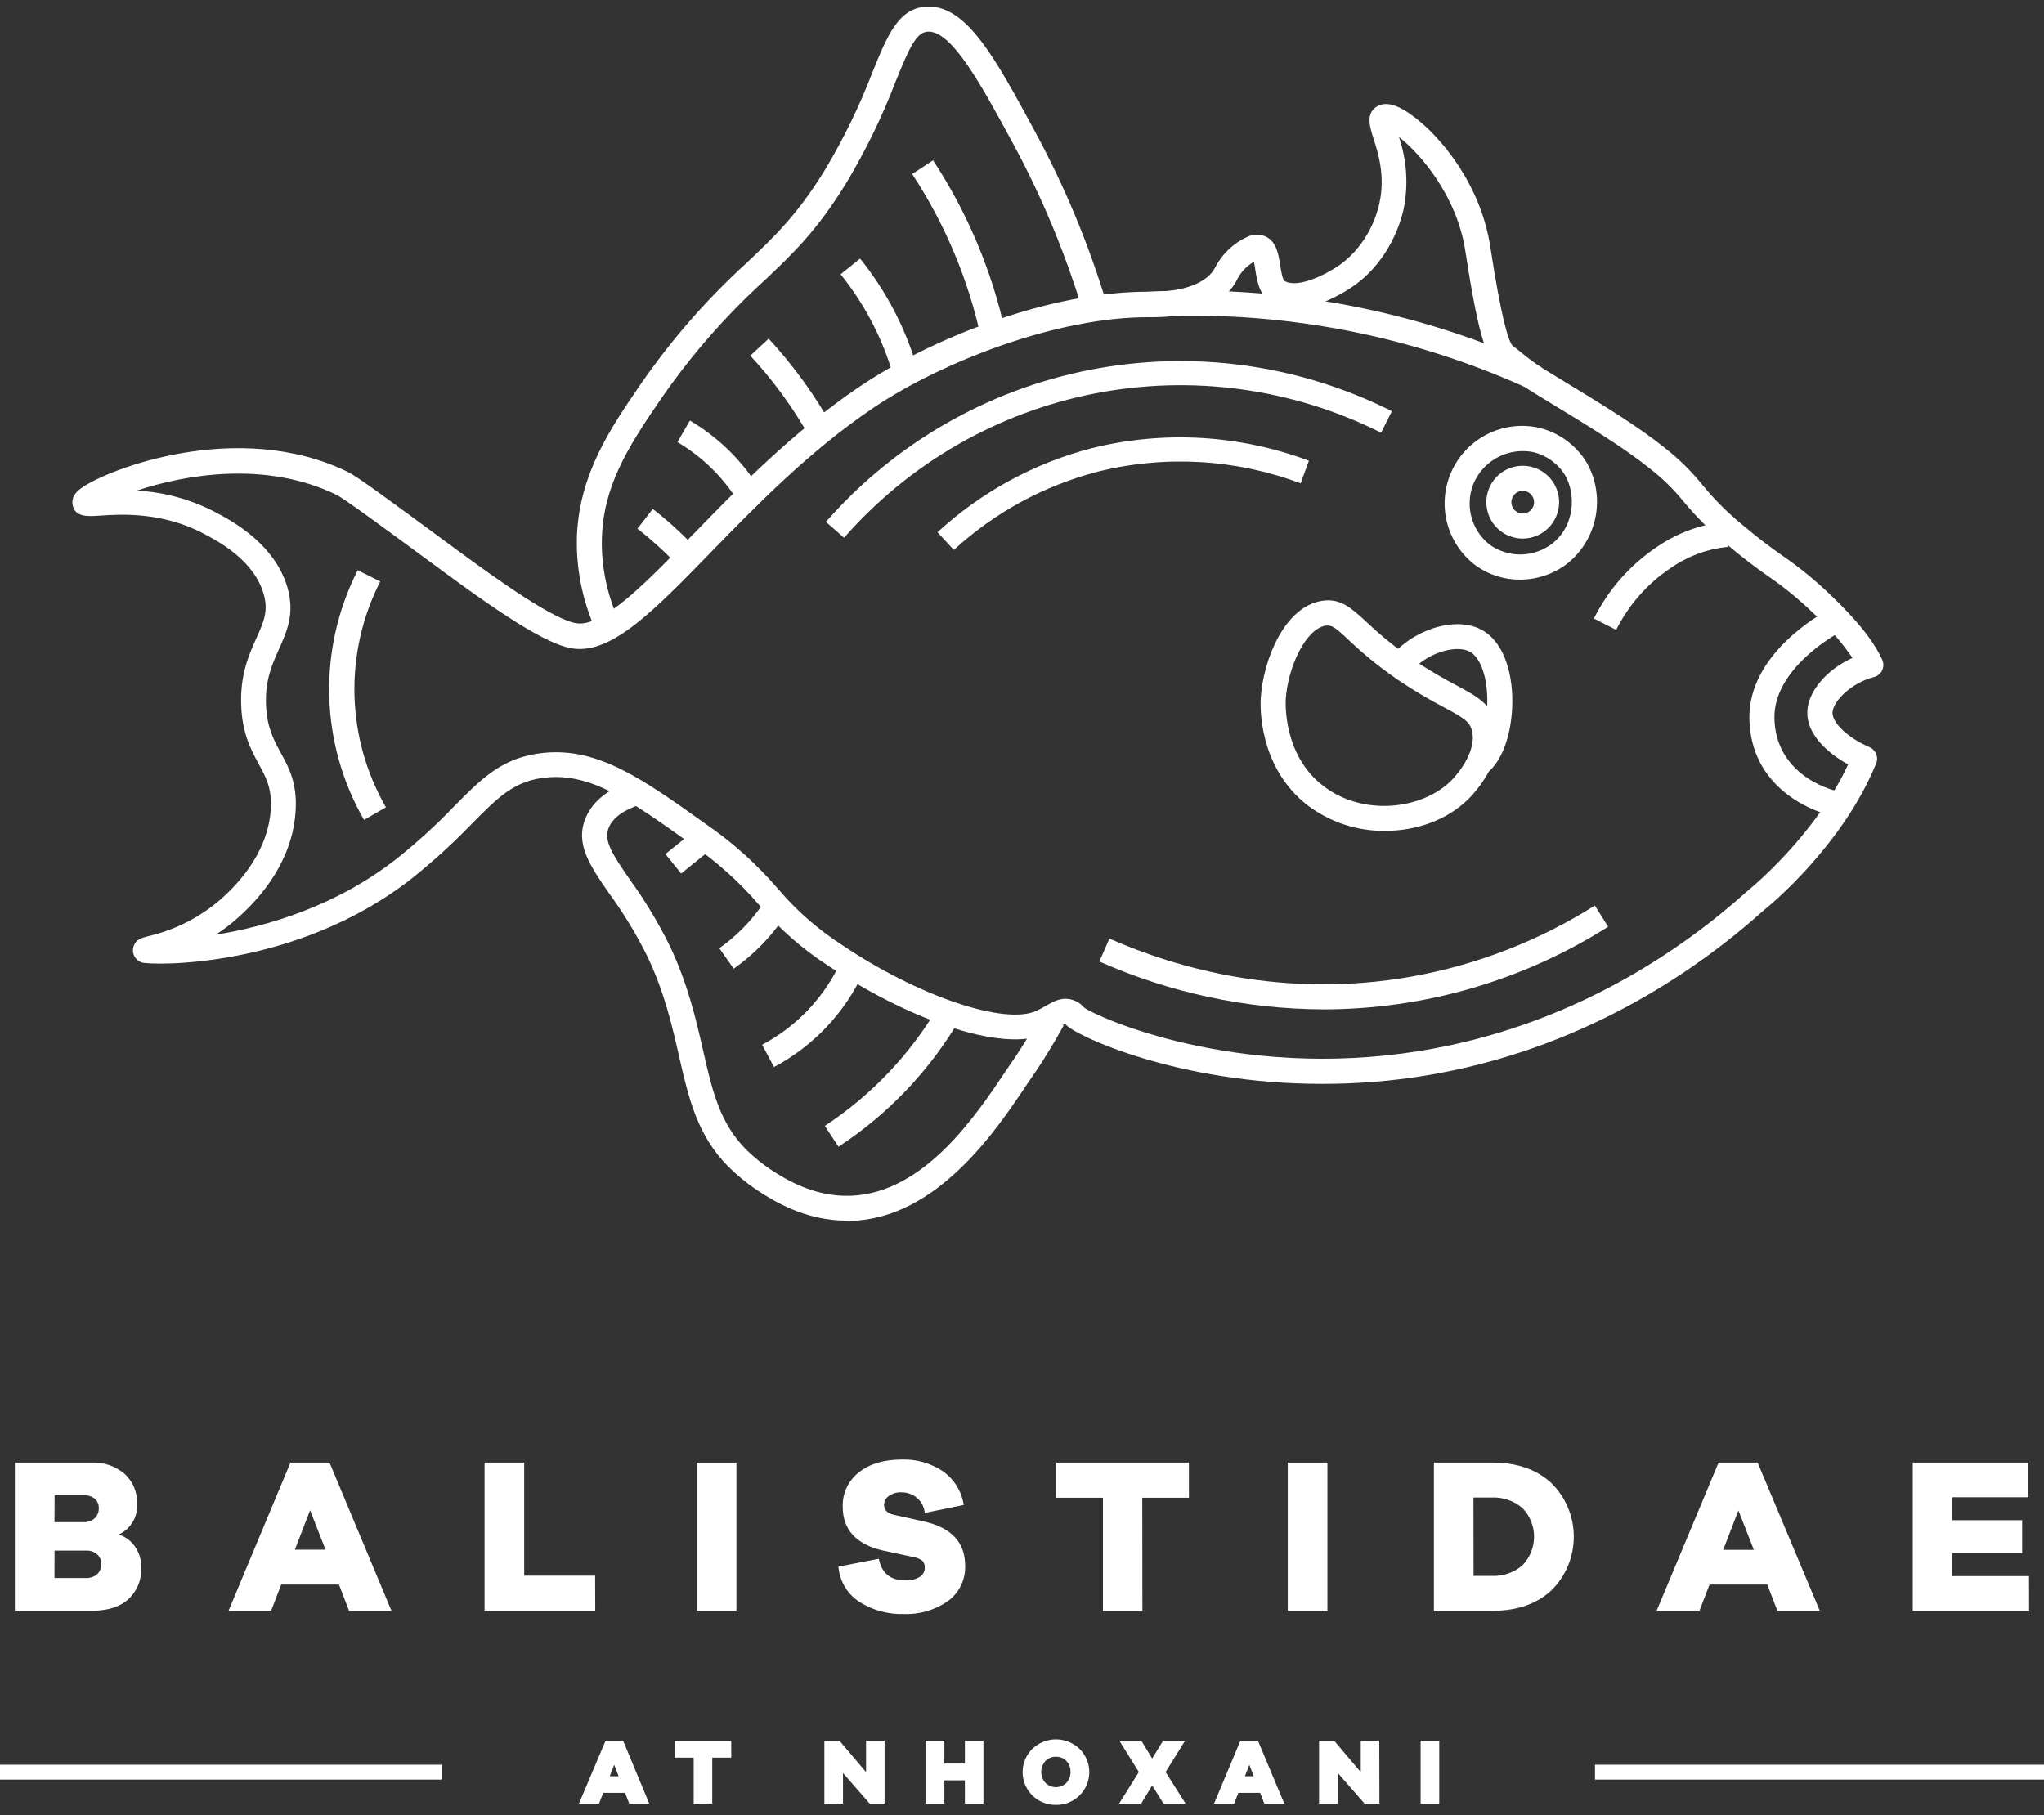 <svg width="125" height="111" viewBox="0 0 125 111" fill="none" xmlns="http://www.w3.org/2000/svg">
<rect x="0" y="0" width="125" height="111" fill="#333333" stroke="none"/>
<g clip-path="url(#clip0_1212_33721)">
<path d="M6.821 93.888C7.276 93.921 7.702 94.128 8.01 94.465C8.365 94.861 8.549 95.381 8.52 95.912C8.536 96.249 8.476 96.585 8.347 96.896C8.218 97.208 8.022 97.487 7.773 97.714C7.272 98.161 6.554 98.384 5.616 98.383H1.036V89.575H5.599C6.305 89.542 6.997 89.776 7.538 90.231C7.78 90.452 7.97 90.723 8.096 91.026C8.222 91.328 8.281 91.654 8.268 91.982C8.293 92.464 8.127 92.936 7.806 93.296C7.554 93.59 7.204 93.782 6.821 93.835V93.888ZM3.205 93.217H5.098C5.379 93.229 5.653 93.132 5.864 92.946C5.963 92.854 6.04 92.742 6.091 92.616C6.142 92.491 6.164 92.356 6.157 92.222C6.162 92.098 6.139 91.975 6.091 91.861C6.042 91.747 5.969 91.645 5.877 91.563C5.683 91.392 5.431 91.301 5.172 91.308H3.2L3.205 93.217ZM5.231 96.634C5.519 96.655 5.803 96.564 6.025 96.379C6.121 96.286 6.196 96.173 6.245 96.049C6.294 95.924 6.315 95.79 6.308 95.657C6.313 95.528 6.29 95.398 6.241 95.279C6.191 95.159 6.115 95.052 6.02 94.965C5.81 94.789 5.543 94.698 5.269 94.71H3.205V96.642L5.231 96.634Z" fill="white"/>
<path d="M5.611 98.51H0.908V89.447H5.598C6.335 89.413 7.058 89.66 7.622 90.136C7.876 90.37 8.076 90.656 8.208 90.975C8.34 91.293 8.402 91.637 8.387 91.982C8.409 92.37 8.313 92.755 8.112 93.087C7.911 93.419 7.615 93.683 7.262 93.845C7.58 93.949 7.866 94.133 8.094 94.378C8.47 94.797 8.664 95.348 8.635 95.91C8.65 96.264 8.586 96.618 8.45 96.946C8.313 97.273 8.106 97.567 7.844 97.806C7.331 98.275 6.576 98.51 5.611 98.51ZM1.163 98.255H5.611C6.512 98.255 7.208 98.041 7.68 97.617C7.918 97.403 8.104 97.139 8.226 96.844C8.349 96.549 8.404 96.231 8.387 95.912C8.416 95.415 8.247 94.927 7.918 94.554C7.632 94.238 7.235 94.044 6.81 94.013H6.693V93.728H6.808C7.162 93.675 7.485 93.493 7.714 93.217C8.011 92.88 8.164 92.44 8.14 91.992C8.154 91.683 8.099 91.374 7.98 91.088C7.861 90.802 7.68 90.546 7.451 90.338C6.935 89.902 6.273 89.679 5.598 89.713H1.163V98.255ZM5.231 96.762H3.077V94.575H5.269C5.573 94.563 5.871 94.666 6.103 94.863C6.213 94.962 6.299 95.084 6.357 95.219C6.414 95.355 6.441 95.502 6.435 95.649C6.442 95.801 6.417 95.952 6.361 96.093C6.305 96.233 6.22 96.361 6.111 96.466C5.867 96.674 5.551 96.78 5.231 96.762ZM3.332 96.507H5.231C5.487 96.522 5.739 96.442 5.938 96.28C6.023 96.199 6.09 96.101 6.134 95.993C6.178 95.884 6.198 95.767 6.193 95.649C6.196 95.537 6.175 95.426 6.131 95.324C6.087 95.221 6.021 95.129 5.938 95.055C5.752 94.898 5.514 94.818 5.272 94.83H3.335L3.332 96.507ZM5.098 93.345H3.077V91.201H5.177C5.466 91.193 5.747 91.293 5.966 91.481C6.073 91.577 6.158 91.695 6.214 91.828C6.27 91.96 6.296 92.103 6.29 92.247C6.296 92.398 6.269 92.548 6.212 92.687C6.156 92.827 6.07 92.953 5.961 93.056C5.721 93.26 5.412 93.364 5.098 93.345ZM3.332 93.089H5.098C5.35 93.104 5.597 93.02 5.787 92.855C5.872 92.776 5.939 92.679 5.983 92.571C6.027 92.464 6.048 92.348 6.042 92.232C6.047 92.126 6.029 92.021 5.987 91.923C5.946 91.825 5.884 91.738 5.805 91.668C5.633 91.52 5.411 91.443 5.185 91.451H3.34L3.332 93.089Z" fill="white"/>
<path d="M21.437 98.383L20.817 96.78H17.112L16.494 98.383H14.167L17.846 89.575H20.069L23.749 98.383H21.437ZM18.964 92.02L17.846 94.912H20.095L18.964 92.02Z" fill="white"/>
<path d="M23.94 98.51H21.347L20.73 96.908H17.198L16.581 98.51H13.976L17.762 89.448H20.153L23.94 98.51ZM21.523 98.255H23.565L19.992 89.703H17.951L14.379 98.255H16.42L17.038 96.652H20.906L21.523 98.255ZM20.281 95.029H17.66L18.964 91.658L20.281 95.029ZM18.033 94.774H19.908L18.964 92.362L18.033 94.774Z" fill="white"/>
<path d="M36.268 98.383H29.761V89.575H31.93V96.491H36.268V98.383Z" fill="white"/>
<path d="M36.403 98.51H29.633V89.448H32.057V96.364H36.395L36.403 98.51ZM29.896 98.255H36.147V96.619H31.809V89.703H29.888L29.896 98.255Z" fill="white"/>
<path d="M42.738 98.383V89.575H44.907V98.383H42.738Z" fill="white"/>
<path d="M45.035 98.51H42.61V89.448H45.035V98.51ZM42.865 98.255H44.779V89.703H42.865V98.255Z" fill="white"/>
<path d="M57.566 90.055C58.205 90.494 58.644 91.167 58.788 91.928L56.658 92.362C56.598 91.998 56.4 91.671 56.107 91.448C55.822 91.235 55.475 91.122 55.119 91.127C54.814 91.112 54.514 91.202 54.267 91.382C54.165 91.454 54.082 91.55 54.025 91.661C53.967 91.772 53.938 91.895 53.938 92.02C53.938 92.405 54.172 92.65 54.647 92.758L56.474 93.163C58.087 93.524 58.893 94.375 58.893 95.716C58.913 96.128 58.828 96.539 58.647 96.91C58.465 97.28 58.193 97.599 57.855 97.837C57.094 98.357 56.186 98.62 55.265 98.587C54.344 98.616 53.435 98.371 52.654 97.882C52.313 97.669 52.025 97.381 51.81 97.041C51.596 96.701 51.46 96.317 51.414 95.917L53.647 95.483C53.859 96.351 54.435 96.785 55.382 96.785C55.719 96.802 56.053 96.712 56.336 96.53C56.445 96.458 56.533 96.36 56.594 96.245C56.654 96.13 56.684 96.001 56.681 95.871C56.686 95.781 56.672 95.69 56.642 95.605C56.612 95.519 56.565 95.441 56.505 95.374C56.323 95.222 56.101 95.127 55.867 95.098L54.027 94.702C52.45 94.342 51.662 93.491 51.662 92.15C51.648 91.76 51.727 91.373 51.895 91.02C52.062 90.667 52.311 90.36 52.621 90.124C53.259 89.627 54.1 89.378 55.145 89.376C56.003 89.346 56.849 89.583 57.566 90.055Z" fill="white"/>
<path d="M55.265 98.709C54.32 98.737 53.388 98.485 52.586 97.984C52.23 97.76 51.928 97.46 51.704 97.104C51.479 96.749 51.337 96.347 51.287 95.93L51.272 95.81L53.744 95.33L53.772 95.448C53.969 96.259 54.494 96.652 55.382 96.652C55.692 96.67 56 96.591 56.263 96.425C56.355 96.366 56.431 96.284 56.482 96.187C56.533 96.09 56.559 95.981 56.556 95.871C56.565 95.721 56.515 95.573 56.416 95.46C56.251 95.33 56.053 95.248 55.844 95.223L54.002 94.827C52.366 94.455 51.537 93.551 51.537 92.153C51.523 91.744 51.608 91.337 51.783 90.967C51.958 90.598 52.219 90.275 52.545 90.027C53.203 89.516 54.076 89.261 55.148 89.261C56.03 89.231 56.9 89.475 57.638 89.96C58.304 90.417 58.763 91.119 58.914 91.913L58.939 92.038L56.559 92.523L56.533 92.398C56.477 92.063 56.295 91.763 56.023 91.561C55.76 91.365 55.44 91.261 55.112 91.264C54.838 91.254 54.569 91.335 54.346 91.494C54.26 91.555 54.19 91.635 54.142 91.728C54.093 91.821 54.068 91.925 54.068 92.03C54.068 92.234 54.132 92.52 54.678 92.643L56.505 93.049C58.176 93.421 59.023 94.325 59.023 95.739C59.04 96.168 58.949 96.596 58.758 96.981C58.567 97.367 58.283 97.699 57.931 97.946C57.146 98.478 56.212 98.745 55.265 98.709ZM51.557 96.014C51.617 96.373 51.752 96.715 51.953 97.017C52.155 97.32 52.418 97.577 52.726 97.77C53.49 98.246 54.378 98.484 55.278 98.454C56.172 98.486 57.054 98.231 57.794 97.727C58.114 97.504 58.372 97.204 58.545 96.855C58.717 96.505 58.797 96.118 58.779 95.728C58.779 94.434 58.013 93.635 56.459 93.288L54.632 92.88C53.964 92.732 53.823 92.331 53.823 92.02C53.823 91.876 53.857 91.734 53.922 91.605C53.988 91.477 54.084 91.366 54.201 91.282C54.47 91.085 54.799 90.985 55.132 90.999C55.515 90.995 55.888 91.117 56.194 91.346C56.48 91.559 56.683 91.865 56.768 92.211L58.646 91.829C58.488 91.149 58.081 90.553 57.505 90.159C56.81 89.705 55.991 89.477 55.16 89.506C54.14 89.506 53.328 89.749 52.713 90.228C52.418 90.452 52.181 90.744 52.023 91.079C51.865 91.414 51.79 91.782 51.805 92.153C51.805 93.429 52.545 94.23 54.071 94.577L55.908 94.973C56.168 95.005 56.413 95.113 56.612 95.284C56.758 95.444 56.834 95.655 56.824 95.871C56.827 96.022 56.791 96.171 56.721 96.305C56.651 96.439 56.549 96.553 56.423 96.637C56.12 96.831 55.763 96.927 55.403 96.91C54.438 96.91 53.823 96.479 53.576 95.634L51.557 96.014Z" fill="white"/>
<path d="M69.736 91.469V98.383H67.579V91.469H64.727V89.575H72.588V91.469H69.736Z" fill="white"/>
<path d="M69.863 98.51H67.451V91.597H64.591V89.448H72.708V91.597H69.855L69.863 98.51ZM67.706 98.255H69.608V91.341H72.46V89.703H64.846V91.341H67.699L67.706 98.255Z" fill="white"/>
<path d="M78.881 98.383V89.575H81.05V98.383H78.881Z" fill="white"/>
<path d="M81.177 98.51H78.753V89.448H81.177V98.51ZM79.008 98.255H80.922V89.703H79.008V98.255Z" fill="white"/>
<path d="M91.302 89.575C92.748 89.575 93.913 89.98 94.798 90.79C95.22 91.207 95.554 91.704 95.783 92.252C96.011 92.799 96.129 93.387 96.129 93.98C96.129 94.573 96.011 95.161 95.783 95.708C95.554 96.256 95.22 96.753 94.798 97.17C93.913 97.982 92.748 98.387 91.302 98.385H87.811V89.575H91.302ZM91.223 96.504C91.947 96.54 92.657 96.292 93.201 95.812C93.677 95.321 93.943 94.663 93.943 93.979C93.943 93.294 93.677 92.637 93.201 92.145C92.656 91.667 91.947 91.42 91.223 91.456H89.988V96.504H91.223Z" fill="white"/>
<path d="M91.302 98.51H87.691V89.448H91.302C92.774 89.448 93.979 89.869 94.874 90.698C95.309 91.127 95.653 91.638 95.889 92.202C96.124 92.765 96.245 93.37 96.245 93.98C96.245 94.591 96.124 95.195 95.889 95.759C95.653 96.322 95.309 96.833 94.874 97.262C93.979 98.092 92.774 98.51 91.302 98.51ZM87.947 98.255H91.302C92.708 98.255 93.854 97.857 94.711 97.073C95.12 96.668 95.444 96.186 95.665 95.655C95.886 95.124 96 94.554 96 93.979C96 93.404 95.886 92.834 95.665 92.303C95.444 91.772 95.12 91.29 94.711 90.884C93.856 90.101 92.708 89.703 91.302 89.703H87.947V98.255ZM91.223 96.632H89.853V91.329H91.215C91.971 91.293 92.711 91.552 93.28 92.051C93.782 92.567 94.063 93.259 94.063 93.979C94.063 94.699 93.782 95.391 93.28 95.907C92.713 96.405 91.976 96.664 91.223 96.632ZM90.115 96.377H91.223C91.914 96.41 92.592 96.175 93.114 95.721C93.564 95.253 93.816 94.629 93.816 93.98C93.816 93.331 93.564 92.707 93.114 92.24C92.592 91.784 91.914 91.549 91.223 91.584H90.108L90.115 96.377Z" fill="white"/>
<path d="M108.768 98.383L108.151 96.78H104.446L103.826 98.383H101.501L105.181 89.575H107.403L111.083 98.383H108.768ZM106.298 92.02L105.181 94.912H107.429L106.298 92.02Z" fill="white"/>
<path d="M111.288 98.51H108.695L108.078 96.908H104.546L103.929 98.51H101.311L105.097 89.448H107.488L111.288 98.51ZM108.871 98.255H110.913L107.34 89.703H105.299L101.726 98.255H103.768L104.385 96.652H108.269L108.871 98.255ZM107.629 95.039H105.008L106.312 91.668L107.629 95.039ZM105.38 94.784H107.256L106.312 92.372L105.38 94.784Z" fill="white"/>
<path d="M123.964 98.383H117.103V89.575H123.923V91.441H119.271V93.097H123.535V94.861H119.264V96.517H123.956L123.964 98.383Z" fill="white"/>
<path d="M124.091 98.51H116.975V89.448H124.045V91.568H119.394V92.969H123.665V94.988H119.394V96.389H124.086L124.091 98.51ZM117.23 98.255H123.836V96.645H119.144V94.733H123.415V93.225H119.144V91.313H123.79V89.703H117.225L117.23 98.255Z" fill="white"/>
<path d="M27 107.923H0V108.834H27V107.923Z" fill="white"/>
<path d="M125 107.923H97.541V108.834H125V107.923Z" fill="white"/>
<path d="M38.563 110.171L38.308 109.518H36.798L36.542 110.171H35.596L37.096 106.583H37.999L39.5 110.171H38.563ZM37.555 107.578L37.101 108.757H38.015L37.555 107.578Z" fill="white"/>
<path d="M39.702 110.299H38.48L38.224 109.646H36.89L36.635 110.299H35.407L37.033 106.455H38.107L39.702 110.299ZM38.656 110.044H39.329L37.936 106.711H37.201L35.808 110.044H36.476L36.732 109.39H38.416L38.656 110.044ZM38.209 108.885H36.92L37.561 107.226L38.209 108.885ZM37.29 108.63H37.834L37.561 107.93L37.29 108.63Z" fill="white"/>
<path d="M43.43 107.354V110.161H42.55V107.354H41.389V106.588H44.591V107.354H43.43Z" fill="white"/>
<path d="M43.557 110.299H42.422V107.492H41.261V106.471H44.718V107.492H43.557V110.299ZM42.677 110.044H43.302V107.236H44.463V106.726H41.516V107.236H42.677V110.044Z" fill="white"/>
<path d="M53.968 110.171H53.241L51.424 108.094V110.171H50.541V106.583H51.276L53.09 108.724V106.583H53.968V110.171Z" fill="white"/>
<path d="M54.096 110.299H53.183L51.552 108.433V110.299H50.414V106.455H51.335L52.963 108.377V106.455H54.096V110.299ZM53.3 110.044H53.841V106.711H53.218V109.066L51.215 106.703H50.669V110.036H51.297V107.739L53.3 110.044Z" fill="white"/>
<path d="M60.014 110.171H59.136V108.752H57.625V110.171H56.742V106.583H57.625V107.982H59.136V106.583H60.014V110.171Z" fill="white"/>
<path d="M60.141 110.299H59.008V108.88H57.752V110.299H56.614V106.455H57.752V107.854H59.008V106.455H60.141V110.299ZM59.263 110.044H59.886V106.711H59.263V108.109H57.497V106.711H56.869V110.044H57.497V108.625H59.263V110.044Z" fill="white"/>
<path d="M65.933 107.047C66.109 107.221 66.249 107.429 66.344 107.657C66.44 107.886 66.489 108.131 66.489 108.378C66.489 108.626 66.44 108.871 66.344 109.1C66.249 109.328 66.109 109.535 65.933 109.709C65.567 110.058 65.081 110.253 64.575 110.253C64.07 110.253 63.584 110.058 63.218 109.709C63.042 109.535 62.903 109.328 62.808 109.099C62.713 108.871 62.664 108.626 62.664 108.378C62.664 108.131 62.713 107.886 62.808 107.658C62.903 107.429 63.042 107.222 63.218 107.047C63.583 106.697 64.069 106.501 64.575 106.501C65.082 106.501 65.568 106.697 65.933 107.047ZM65.31 109.14C65.409 109.039 65.485 108.919 65.536 108.787C65.586 108.656 65.609 108.515 65.604 108.375C65.608 108.234 65.585 108.094 65.534 107.962C65.484 107.831 65.408 107.711 65.31 107.609C65.215 107.51 65.101 107.432 64.975 107.379C64.849 107.325 64.714 107.298 64.577 107.298C64.44 107.298 64.304 107.325 64.178 107.379C64.052 107.432 63.938 107.51 63.843 107.609C63.745 107.71 63.668 107.83 63.617 107.962C63.566 108.093 63.543 108.234 63.547 108.375C63.541 108.516 63.564 108.657 63.615 108.788C63.666 108.92 63.743 109.04 63.843 109.14C64.038 109.335 64.302 109.444 64.577 109.444C64.852 109.444 65.116 109.335 65.31 109.14Z" fill="white"/>
<path d="M64.575 110.381C64.308 110.386 64.041 110.337 63.793 110.237C63.544 110.137 63.318 109.988 63.129 109.799C62.941 109.613 62.792 109.392 62.69 109.148C62.589 108.904 62.536 108.643 62.536 108.378C62.536 108.114 62.589 107.853 62.69 107.609C62.792 107.365 62.941 107.144 63.129 106.958C63.517 106.583 64.036 106.373 64.575 106.373C65.115 106.373 65.634 106.583 66.022 106.958C66.21 107.144 66.359 107.365 66.461 107.609C66.562 107.853 66.615 108.114 66.615 108.378C66.615 108.643 66.562 108.904 66.461 109.148C66.359 109.392 66.21 109.613 66.022 109.799C65.832 109.988 65.607 110.137 65.358 110.237C65.109 110.337 64.843 110.386 64.575 110.381ZM64.575 106.629C64.339 106.622 64.104 106.664 63.885 106.752C63.665 106.839 63.466 106.971 63.3 107.139C63.136 107.302 63.006 107.495 62.918 107.707C62.829 107.92 62.784 108.148 62.784 108.378C62.784 108.609 62.829 108.837 62.918 109.05C63.006 109.262 63.136 109.455 63.3 109.618C63.641 109.944 64.096 110.126 64.568 110.126C65.04 110.126 65.494 109.944 65.836 109.618C65.999 109.455 66.129 109.262 66.218 109.05C66.306 108.837 66.352 108.609 66.352 108.378C66.352 108.148 66.306 107.92 66.218 107.707C66.129 107.495 65.999 107.302 65.836 107.139C65.671 106.973 65.475 106.842 65.258 106.755C65.041 106.667 64.809 106.624 64.575 106.629ZM64.575 109.572C64.422 109.575 64.269 109.546 64.127 109.488C63.985 109.429 63.857 109.341 63.751 109.23C63.642 109.118 63.557 108.985 63.5 108.84C63.443 108.694 63.416 108.539 63.419 108.382C63.416 108.225 63.443 108.068 63.5 107.922C63.557 107.775 63.642 107.641 63.751 107.527C63.859 107.418 63.988 107.331 64.129 107.272C64.271 107.213 64.423 107.183 64.577 107.183C64.73 107.183 64.882 107.213 65.024 107.272C65.166 107.331 65.294 107.418 65.402 107.527C65.612 107.761 65.727 108.064 65.727 108.378C65.727 108.693 65.612 108.996 65.402 109.23C65.296 109.342 65.168 109.43 65.025 109.49C64.883 109.55 64.73 109.579 64.575 109.577V109.572ZM64.575 107.438C64.457 107.433 64.338 107.453 64.228 107.497C64.117 107.541 64.018 107.608 63.935 107.693C63.768 107.878 63.676 108.117 63.676 108.366C63.676 108.614 63.768 108.854 63.935 109.038C64.105 109.205 64.334 109.299 64.573 109.299C64.811 109.299 65.04 109.205 65.211 109.038C65.296 108.95 65.363 108.845 65.407 108.73C65.451 108.615 65.471 108.492 65.466 108.37C65.471 108.245 65.451 108.122 65.407 108.005C65.363 107.889 65.297 107.783 65.211 107.693C65.129 107.609 65.03 107.542 64.92 107.498C64.811 107.454 64.693 107.434 64.575 107.438Z" fill="white"/>
<path d="M70.46 108.951L69.718 110.171H68.674L69.799 108.372L68.684 106.585H69.73L70.46 107.79L71.2 106.58H72.246L71.134 108.367L72.256 110.166H71.225L70.46 108.951Z" fill="white"/>
<path d="M72.501 110.299H71.154L70.46 109.194L69.789 110.299H68.441L69.646 108.372L68.452 106.455H69.799L70.46 107.548L71.128 106.455H72.473L71.281 108.372L72.501 110.299ZM71.297 110.044H72.039L70.996 108.372L72.029 106.711H71.287L70.46 108.045L69.653 106.718H68.929L69.95 108.38L68.903 110.051H69.646L70.462 108.714L71.297 110.044Z" fill="white"/>
<path d="M77.406 110.171L77.15 109.518H75.64L75.385 110.171H74.436L75.936 106.583H76.839L78.34 110.171H77.406ZM76.385 107.578L75.931 108.757H76.847L76.385 107.578Z" fill="white"/>
<path d="M78.539 110.299H77.319L77.064 109.646H75.73L75.474 110.299H74.247L75.855 106.455H76.929L78.539 110.299ZM77.493 110.044H78.156L76.763 106.711H76.028L74.635 110.044H75.309L75.564 109.39H77.248L77.493 110.044ZM77.046 108.885H75.77L76.411 107.226L77.046 108.885ZM76.13 108.63H76.674L76.401 107.93L76.13 108.63Z" fill="white"/>
<path d="M84.239 110.171H83.512L81.695 108.094V110.171H80.812V106.583H81.547L83.362 108.724V106.583H84.239V110.171Z" fill="white"/>
<path d="M84.359 110.299H83.446L81.815 108.433V110.299H80.667V106.455H81.588L83.216 108.377V106.455H84.349L84.359 110.299ZM83.563 110.044H84.104V106.711H83.474V109.066L81.471 106.703H80.922V110.036H81.55V107.739L83.563 110.044Z" fill="white"/>
<path d="M87.005 110.171V106.583H87.888V110.171H87.005Z" fill="white"/>
<path d="M88.016 110.299H86.878V106.455H88.016V110.299ZM87.133 110.044H87.761V106.711H87.133V110.044Z" fill="white"/>
<path d="M51.616 32.888L50.509 31.916C54.714 27.113 60.394 23.842 66.658 22.617C72.922 21.391 79.416 22.28 85.12 25.145L84.459 26.462C79.046 23.745 72.884 22.902 66.94 24.065C60.996 25.228 55.607 28.331 51.616 32.888Z" fill="white"/>
<path d="M58.33 33.633L57.332 32.549C60.003 30.091 63.237 28.327 66.75 27.414C71.158 26.315 75.795 26.582 80.047 28.179L79.537 29.558C75.567 28.069 71.239 27.821 67.125 28.848C63.846 29.698 60.825 31.341 58.33 33.633Z" fill="white"/>
<path d="M112.68 50.019C110.746 49.748 107.067 48.138 106.983 43.967C106.901 39.942 111.494 37.477 111.69 37.372L112.402 38.727L112.045 38.051L112.405 38.727C112.364 38.748 108.45 40.861 108.514 43.934C108.577 47.073 111.405 48.293 112.892 48.5L112.68 50.019Z" fill="white"/>
<path d="M92.95 35.45C91.973 35.455 91.02 35.147 90.23 34.572C89.369 33.922 88.755 32.998 88.491 31.951C88.226 30.905 88.326 29.8 88.774 28.818C89.222 27.836 89.992 27.037 90.956 26.552C91.92 26.067 93.02 25.925 94.076 26.15C94.684 26.291 95.258 26.552 95.764 26.917C96.27 27.282 96.699 27.744 97.025 28.276C97.598 29.278 97.795 30.451 97.58 31.585C97.365 32.719 96.753 33.74 95.854 34.463C95.021 35.103 94.001 35.45 92.95 35.45ZM91.133 33.335C91.692 33.724 92.359 33.925 93.039 33.91C93.719 33.895 94.377 33.664 94.918 33.25C96.298 32.181 96.4 30.239 95.704 29.049C95.263 28.344 94.563 27.841 93.754 27.648C93.052 27.511 92.325 27.607 91.683 27.921C91.041 28.235 90.519 28.751 90.197 29.389C89.874 30.054 89.791 30.81 89.961 31.529C90.132 32.248 90.546 32.886 91.133 33.335Z" fill="white"/>
<path d="M93.122 32.937C92.681 32.937 92.251 32.806 91.885 32.562C91.519 32.317 91.234 31.969 91.066 31.563C90.897 31.156 90.853 30.709 90.939 30.277C91.025 29.845 91.237 29.449 91.548 29.137C91.859 28.826 92.256 28.614 92.688 28.528C93.119 28.442 93.567 28.487 93.973 28.655C94.38 28.823 94.727 29.109 94.972 29.475C95.216 29.841 95.347 30.271 95.347 30.711C95.346 31.301 95.111 31.867 94.694 32.284C94.277 32.701 93.712 32.936 93.122 32.937ZM93.122 30.017C92.984 30.017 92.85 30.058 92.736 30.134C92.622 30.21 92.533 30.319 92.48 30.445C92.428 30.572 92.414 30.712 92.441 30.847C92.468 30.981 92.534 31.105 92.631 31.202C92.728 31.299 92.852 31.365 92.986 31.392C93.121 31.419 93.26 31.405 93.387 31.352C93.514 31.3 93.622 31.211 93.699 31.097C93.775 30.983 93.816 30.848 93.816 30.711C93.816 30.62 93.798 30.53 93.763 30.445C93.728 30.361 93.677 30.285 93.612 30.22C93.548 30.156 93.471 30.105 93.387 30.07C93.303 30.035 93.213 30.017 93.122 30.017Z" fill="white"/>
<path d="M98.837 38.523L97.475 37.827C98.359 36.055 99.689 34.544 101.335 33.444C102.581 32.587 104.023 32.06 105.528 31.913L105.655 33.444C104.401 33.572 103.201 34.019 102.167 34.741C100.748 35.691 99.6 36.995 98.837 38.523Z" fill="white"/>
<path d="M36.471 38.625C35.703 36.957 35.295 35.146 35.275 33.309C35.249 29.55 36.995 26.689 38.783 24.08C40.744 21.137 43.058 18.445 45.673 16.064C47.344 14.484 48.788 13.121 50.503 10.299C51.618 8.427 52.571 6.463 53.351 4.428C54.272 2.154 54.938 0.513 56.635 0.406C59.08 0.256 60.835 3.499 63.269 7.996C65.097 11.367 66.576 14.916 67.684 18.588L66.219 19.03C65.141 15.458 63.702 12.006 61.925 8.726C60.003 5.186 58.189 1.835 56.729 1.935C56.025 1.978 55.594 2.956 54.767 4.998C53.958 7.112 52.968 9.153 51.81 11.097C49.988 14.096 48.475 15.525 46.722 17.179C44.187 19.488 41.945 22.098 40.044 24.951C37.977 27.962 36.783 30.295 36.803 33.301C36.824 34.924 37.185 36.524 37.865 37.998L36.471 38.625Z" fill="white"/>
<path d="M51.802 74.655C49.186 74.655 47.247 73.402 46.298 72.789C45.677 72.371 45.096 71.896 44.562 71.37C42.628 69.43 42.113 67.164 41.516 64.543C41.097 62.711 40.625 60.633 39.553 58.418C38.895 57.098 38.127 55.836 37.257 54.645C36.078 52.943 35.147 51.601 35.82 50.008C36.264 48.962 37.265 48.188 38.793 47.711L39.252 49.171C38.17 49.513 37.489 49.995 37.231 50.611C36.9 51.392 37.415 52.19 38.507 53.778C39.42 55.036 40.225 56.367 40.916 57.759C42.062 60.138 42.554 62.302 42.991 64.214C43.557 66.707 44.011 68.675 45.629 70.301C46.086 70.749 46.582 71.156 47.112 71.516C47.961 72.064 49.73 73.21 52.006 73.131C56.512 72.981 59.679 68.236 61.572 65.403C62.336 64.318 63.039 63.191 63.68 62.029L65.045 62.721C64.38 63.937 63.647 65.115 62.848 66.248C60.924 69.129 57.349 74.486 52.057 74.67L51.802 74.655Z" fill="white"/>
<path d="M84.698 50.815C83.009 50.83 81.361 50.292 80.006 49.283C76.911 46.915 77.071 43.092 77.102 42.666C77.25 40.425 78.513 37.109 80.85 36.745C81.983 36.568 82.637 37.186 83.568 38.038C84.509 38.933 85.525 39.745 86.605 40.466C87.396 40.987 88.214 41.468 89.054 41.908C90.289 42.569 91.18 43.046 91.511 44.251C92.124 46.484 90.06 48.612 89.822 48.844C88.511 50.154 86.615 50.815 84.698 50.815ZM81.208 38.258C81.167 38.256 81.126 38.256 81.085 38.258C79.84 38.452 78.761 40.81 78.628 42.768C78.628 42.906 78.431 46.152 80.924 48.066C83.418 49.98 87.003 49.47 88.733 47.757C89.314 47.18 90.333 45.789 90.008 44.656C89.858 44.11 89.48 43.891 88.306 43.258C87.422 42.795 86.562 42.288 85.729 41.739C84.581 40.975 83.501 40.112 82.501 39.161C81.769 38.47 81.511 38.258 81.208 38.258Z" fill="white"/>
<path d="M80.82 66.286C72.083 66.286 65.857 63.379 65.198 62.682L65.163 62.642C65.154 62.634 65.146 62.626 65.14 62.616C64.997 62.68 64.858 62.752 64.724 62.833C64.545 62.935 64.323 63.06 64.066 63.183C61.259 64.533 55.163 62.116 50.6 59.028C49.045 58.021 47.647 56.79 46.451 55.375C45.213 53.929 43.789 52.654 42.215 51.583C38.579 48.987 36.175 47.275 33.414 47.548C31.465 47.742 30.498 48.722 28.893 50.34C27.747 51.532 26.526 52.649 25.236 53.683C18.115 59.298 9.235 59.043 8.666 58.862C8.544 58.819 8.434 58.747 8.345 58.653C8.256 58.559 8.191 58.445 8.155 58.321C8.128 58.222 8.122 58.119 8.135 58.018C8.149 57.917 8.183 57.819 8.234 57.731C8.41 57.427 8.671 57.361 9.066 57.256C10.725 56.871 12.264 56.082 13.544 54.959C15.405 53.295 16.446 51.402 16.561 49.482C16.637 48.227 16.28 47.566 15.826 46.731C15.348 45.848 14.805 44.85 14.749 43.102C14.682 41.239 15.239 40.011 15.683 39.018C16.127 38.026 16.428 37.372 16.124 36.326C15.522 34.256 13.379 33.123 12.463 32.64C9.878 31.272 7.316 31.451 6.083 31.535C5.364 31.586 4.552 31.64 4.435 30.838C4.356 30.3 4.813 29.966 4.963 29.856C6.515 28.72 14.534 25.589 21.253 28.853C21.868 29.151 23.649 30.466 27.951 33.638C30.467 35.491 33.961 37.977 35.3 38.123C36.913 38.306 39.462 35.685 42.414 32.653C45.14 29.846 48.538 26.367 52.557 23.649C56.747 20.819 64.101 17.779 70.373 17.84C72.382 17.866 73.862 17.291 74.321 16.337C74.75 15.519 75.438 14.868 76.278 14.484C76.465 14.392 76.671 14.346 76.879 14.349C77.087 14.352 77.291 14.405 77.475 14.502C78.074 14.839 78.187 15.569 78.289 16.212C78.332 16.49 78.421 17.069 78.544 17.174C79.36 17.684 81.195 16.73 81.956 16.184C83.716 14.908 84.252 12.973 84.362 12.409C84.719 10.73 84.283 9.364 83.992 8.461C83.765 7.746 83.507 6.929 84.211 6.508C84.566 6.294 85.017 6.314 85.556 6.567C87.161 7.315 90.445 10.584 91.139 15.091C91.82 19.535 92.249 20.837 92.491 21.138C92.708 21.291 92.877 21.431 93.055 21.579C93.629 22.054 94.24 22.48 94.882 22.855L95.678 23.34C98.105 24.818 100.2 26.094 101.828 27.406C102.685 28.076 103.462 28.843 104.142 29.693C104.87 30.578 105.685 31.387 106.574 32.109C107.628 33.005 108.327 33.503 109.003 33.983C110.039 34.694 111.015 35.49 111.92 36.361C113.568 37.929 114.581 39.194 115.107 40.351C115.153 40.453 115.177 40.564 115.176 40.676C115.174 40.788 115.148 40.899 115.1 41C115.051 41.101 114.981 41.19 114.894 41.261C114.807 41.331 114.706 41.382 114.597 41.41C113.227 41.757 112.094 42.88 112.068 43.579C112.048 44.22 113.02 45.131 114.334 45.697C114.518 45.777 114.663 45.926 114.738 46.112C114.814 46.297 114.813 46.505 114.737 46.69C112.696 51.695 108.248 55.368 107.881 55.654C103.678 59.431 96.653 64.249 87.077 65.796C85.008 66.127 82.915 66.291 80.82 66.286ZM66.298 61.618C67.033 62.175 75.597 66.087 86.824 64.275C96.056 62.785 102.818 58.132 106.865 54.49L106.898 54.462C106.942 54.429 110.981 51.162 113.022 46.752C111.724 46.034 110.471 44.873 110.527 43.518C110.568 42.27 111.741 40.927 113.29 40.236C112.586 39.221 111.769 38.29 110.853 37.462C110.001 36.639 109.081 35.889 108.103 35.221C107.434 34.746 106.676 34.2 105.571 33.266C104.615 32.487 103.738 31.616 102.953 30.665C102.336 29.904 101.632 29.218 100.853 28.623C99.305 27.375 97.25 26.125 94.87 24.675L94.073 24.19C93.368 23.776 92.698 23.304 92.07 22.779C91.892 22.633 91.754 22.523 91.575 22.396C90.838 21.885 90.343 20.099 89.611 15.344C89.1 11.996 86.873 9.4 85.553 8.379C86.033 9.784 86.134 11.29 85.847 12.746C85.699 13.448 85.043 15.857 82.836 17.447C82.512 17.679 79.613 19.691 77.71 18.486C77.008 18.042 76.873 17.169 76.763 16.467C76.742 16.332 76.714 16.153 76.684 16.008C76.264 16.25 75.92 16.603 75.689 17.029C74.943 18.578 73.05 19.425 70.348 19.4C64.675 19.346 57.528 22.159 53.399 24.948C49.508 27.577 46.316 30.856 43.499 33.748C40.001 37.344 37.469 39.94 35.117 39.672C33.764 39.519 31.424 38.14 27.038 34.902C23.307 32.153 21.059 30.497 20.572 30.259C16.252 28.159 11.312 29.021 8.367 30.004C10.042 30.094 11.677 30.543 13.164 31.318C14.157 31.844 16.795 33.238 17.579 35.933C18.041 37.52 17.543 38.62 17.068 39.682C16.65 40.611 16.216 41.568 16.267 43.076C16.316 44.462 16.726 45.223 17.163 46.027C17.673 46.951 18.183 47.905 18.079 49.6C17.941 51.93 16.721 54.194 14.555 56.126C14.13 56.507 13.675 56.853 13.195 57.162C16.272 56.675 20.551 55.437 24.29 52.491C25.531 51.5 26.705 50.428 27.803 49.281C29.523 47.545 30.766 46.292 33.261 46.042C36.594 45.71 39.327 47.658 43.103 50.353C44.772 51.492 46.283 52.846 47.597 54.38C48.712 55.691 50.012 56.832 51.458 57.767C56.12 60.921 61.478 62.733 63.405 61.809C63.616 61.71 63.795 61.608 63.969 61.508C64.415 61.253 64.839 61.016 65.364 61.097C65.728 61.153 66.06 61.338 66.298 61.618Z" fill="white"/>
<path d="M90.363 47.614L89.797 46.193C90.307 45.991 90.871 44.812 90.948 43.194C91.024 41.576 90.578 40.21 89.863 39.843C89.008 39.404 87.143 39.947 86.181 41.208L84.964 40.279C86.306 38.521 88.975 37.663 90.562 38.493C92.093 39.284 92.563 41.484 92.476 43.276C92.405 44.991 91.802 47.048 90.363 47.614Z" fill="white"/>
<path d="M93.596 23.823C86.293 20.475 78.288 18.948 70.266 19.374L70.186 17.843C78.455 17.405 86.706 18.982 94.231 22.437L93.596 23.823Z" fill="white"/>
<path d="M80.922 61.73C76.205 61.711 71.542 60.715 67.23 58.803L67.847 57.402C71.986 59.227 78.564 61.108 86.355 59.719C90.325 59.007 94.12 57.534 97.531 55.381L98.345 56.677C93.133 59.977 87.091 61.73 80.922 61.73Z" fill="white"/>
<path d="M59.998 20.676C59.222 17.101 57.794 13.7 55.785 10.643L57.061 9.801C59.171 13.017 60.672 16.593 61.491 20.352L59.998 20.676Z" fill="white"/>
<path d="M54.66 23.087C54.305 21.819 53.809 20.595 53.18 19.438C52.67 18.498 52.076 17.607 51.406 16.773L52.598 15.814C54.23 17.837 55.433 20.171 56.135 22.674L54.66 23.087Z" fill="white"/>
<path d="M49.584 26.855C49.043 25.882 48.441 24.945 47.783 24.047C47.193 23.246 46.558 22.479 45.882 21.75L47.007 20.711C48.522 22.353 49.836 24.168 50.921 26.119L49.584 26.855Z" fill="white"/>
<path d="M45.272 30.885C44.336 29.298 43.013 27.975 41.427 27.038L42.192 25.719C44.001 26.787 45.509 28.297 46.576 30.106L45.272 30.885Z" fill="white"/>
<path d="M41.659 34.815C41.188 34.295 40.692 33.8 40.172 33.33C39.789 32.985 39.391 32.651 38.982 32.337L39.916 31.125C40.355 31.461 40.786 31.821 41.192 32.191C41.753 32.696 42.287 33.23 42.792 33.792L41.659 34.815Z" fill="white"/>
<path d="M51.279 70.132L50.44 68.856C53.306 66.974 55.696 64.452 57.421 61.488L58.743 62.254C56.901 65.424 54.345 68.12 51.279 70.13V70.132Z" fill="white"/>
<path d="M47.329 65.248L46.609 63.895C48.734 62.769 50.429 60.974 51.432 58.788L52.825 59.423C51.685 61.921 49.753 63.972 47.329 65.26V65.248Z" fill="white"/>
<path d="M44.869 59.242L43.988 57.992C44.49 57.637 44.96 57.24 45.394 56.805C45.892 56.306 46.339 55.76 46.729 55.174L48.005 56.024C47.169 57.282 46.106 58.373 44.871 59.242H44.869Z" fill="white"/>
<path d="M42.359 50.884L40.692 52.232L41.656 53.423L43.322 52.074L42.359 50.884Z" fill="white"/>
<path d="M22.261 50.141C20.932 47.829 20.201 45.222 20.134 42.556C20.067 39.89 20.665 37.25 21.876 34.873L23.253 35.563C22.159 37.712 21.617 40.1 21.678 42.512C21.739 44.923 22.399 47.281 23.601 49.373L22.261 50.141Z" fill="white"/>
</g>
<defs>
<clipPath id="clip0_1212_33721">
<rect width="125" height="110" fill="white" transform="translate(0 0.381)"/>
</clipPath>
</defs>
</svg>
